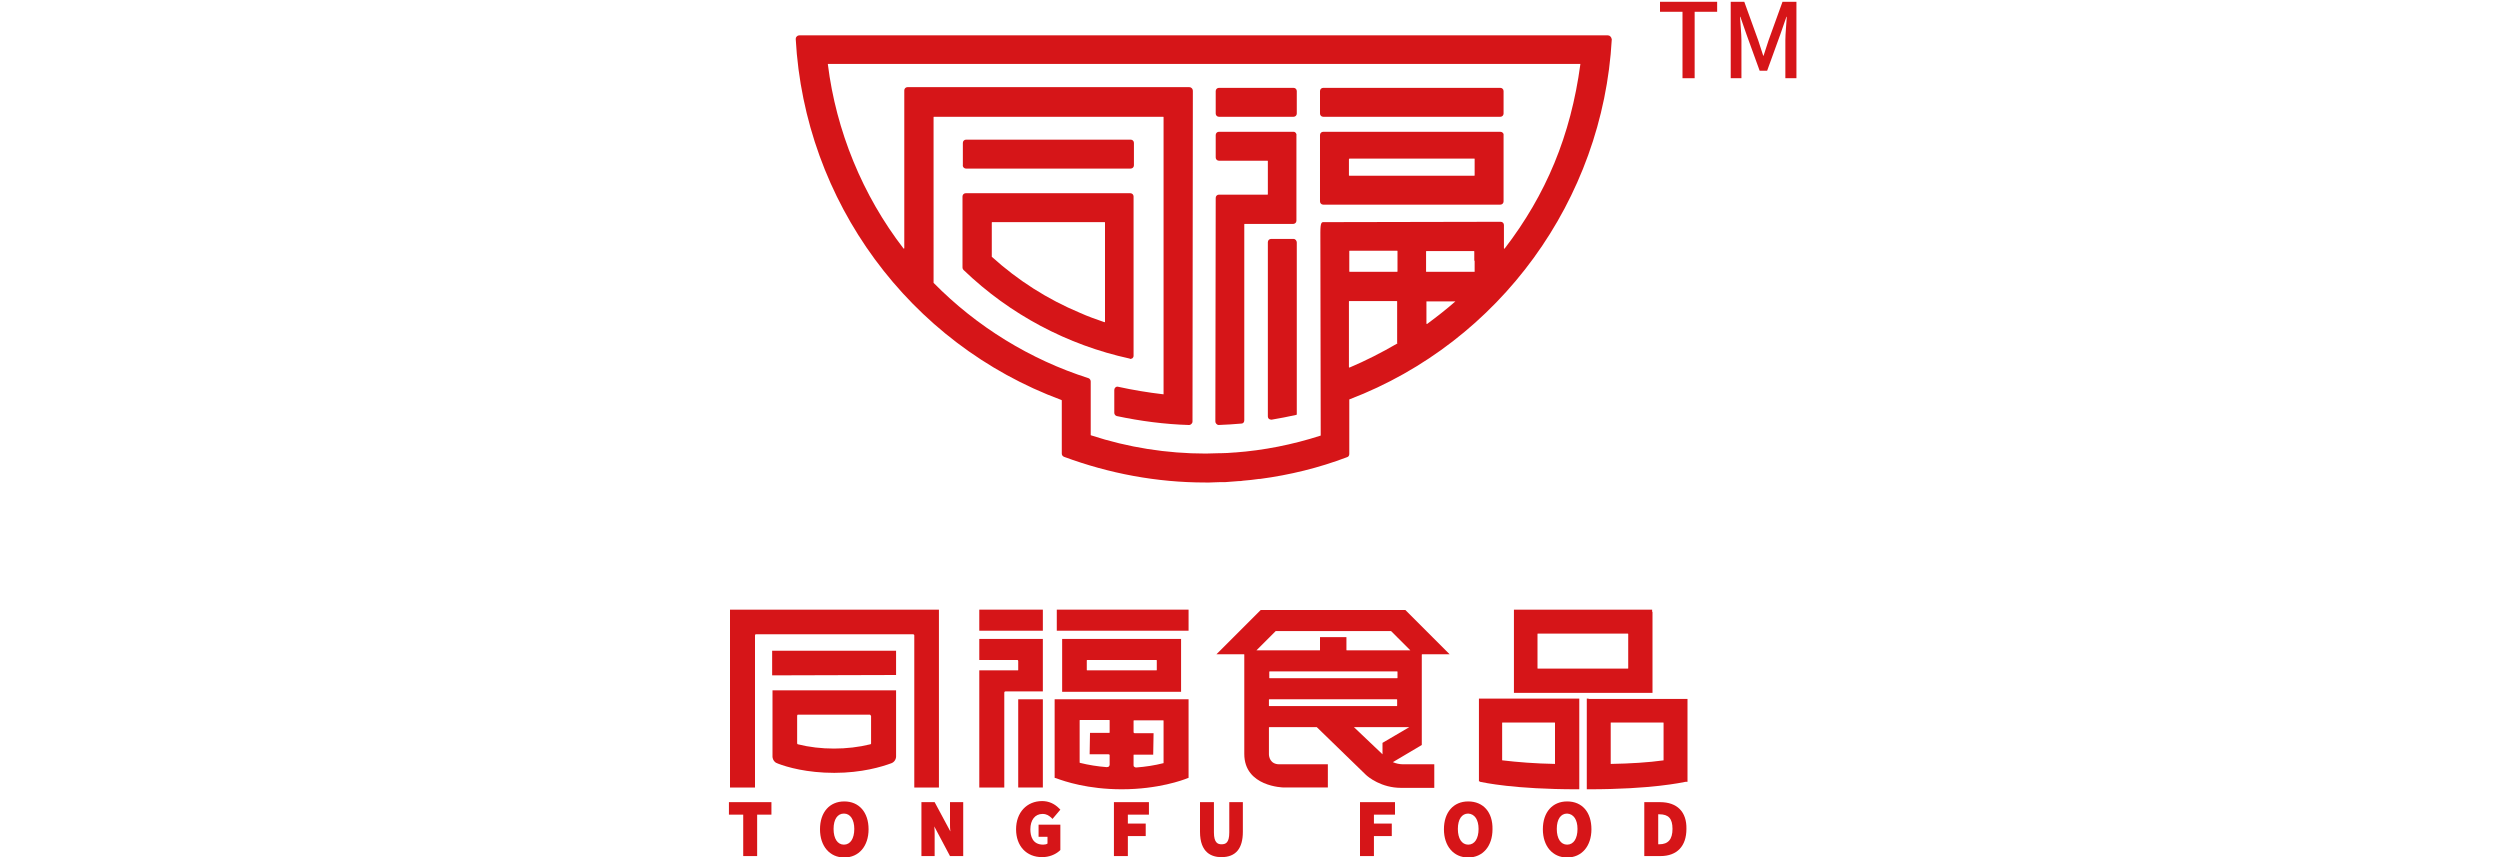 <?xml version="1.0" encoding="utf-8"?>
<!-- Generator: Adobe Illustrator 26.4.1, SVG Export Plug-In . SVG Version: 6.00 Build 0)  -->
<svg version="1.1" id="图层_1" xmlns="http://www.w3.org/2000/svg" xmlns:xlink="http://www.w3.org/1999/xlink" x="0px" y="0px"
	 viewBox="0 0 700 240" style="enable-background:new 0 0 700 240;" xml:space="preserve">
<style type="text/css">
	.st0{fill:#D61518;}
</style>
<g>
	<g>
		<path class="st0" d="M420.1,36.9h-49.6c-0.5,0-0.9,0.4-0.9,0.9l0,18.6c0,0.5,0.4,0.9,0.9,0.9h49.6c0.5,0,0.9-0.4,0.9-0.9V37.9
			C421.1,37.3,420.6,36.9,420.1,36.9z M412.9,49.1c0,0.1-0.1,0.1-0.1,0.1h-35c-0.1,0-0.1-0.1-0.1-0.1v-4.5c0-0.1,0.1-0.2,0.2-0.2
			h34.9c0.1,0,0.1,0.1,0.1,0.1V49.1z"/>
		<path class="st0" d="M450.9,10.2c-0.2-0.2-0.4-0.3-0.7-0.3H223.8c-0.3,0-0.5,0.1-0.7,0.3c-0.2,0.2-0.3,0.4-0.3,0.7
			c2.5,45.4,31.7,85.3,74.4,101.1c0,0,0.1,0.1,0.1,0.1V127c0,0.4,0.2,0.7,0.6,0.9c12.7,4.7,26,7.2,39.6,7.2c0.4,0,0.8,0,1.2,0v0
			c0.9,0,1.8-0.1,2.8-0.1c0.5,0,1,0,1.5,0c1.3-0.1,2.6-0.2,3.9-0.3c0.4,0,0.7,0,1.1-0.1c1.5-0.1,3-0.3,4.5-0.5c0.1,0,0.2,0,0.3,0
			c8.3-1.1,16.5-3.1,24.4-6.1c0.4-0.1,0.6-0.5,0.6-0.9v0v-13.1v-2.1c0-0.1,0-0.1,0.1-0.1c42.1-16.1,70.9-55.9,73.4-100.8
			C451.2,10.6,451.1,10.4,450.9,10.2z M391.3,96.1c0,0,0,0.1-0.1,0.1c-4.3,2.5-8.8,4.8-13.3,6.7c-0.1,0-0.1,0-0.1,0
			c0,0-0.1,0-0.1-0.1V84.4c0-0.1,0.1-0.1,0.1-0.1h13.3c0.1,0,0.1,0.1,0.1,0.1V96.1z M391.3,76c0,0.1-0.1,0.1-0.1,0.1h-13.3
			c-0.1,0-0.1-0.1-0.1-0.1v-5.7c0-0.1,0.1-0.1,0.1-0.1h13.3c0.1,0,0.1,0.1,0.1,0.1V76z M399.6,90.7c-0.1,0-0.1,0-0.1,0
			c0,0-0.1,0-0.1-0.1v-6.2c0,0,0,0,0,0h8.1C405,86.6,402.3,88.7,399.6,90.7z M412.9,73v0.6v2.5h-13.6V76v-3v-2.6
			c0-0.1,0.1-0.1,0.1-0.1h13.3c0.1,0,0.1,0.1,0.1,0.1V73z M421.3,69.6c0,0.1-0.1,0.1-0.1,0c0,0-0.1,0-0.1-0.1l0-6.5
			c0-0.5-0.4-0.9-0.9-0.9l-49.6,0.1c-0.5,0-0.9,0-0.9,2.9l0.1,56.8c0,0,0,0.1-0.1,0.1c0,0,0,0,0,0c-7.8,2.5-15.8,4.1-23.9,4.7
			c-0.1,0-0.1,0-0.2,0c-1.3,0.1-2.5,0.2-3.8,0.2c-0.2,0-0.3,0-0.5,0c-1.2,0-2.5,0.1-3.7,0.1c-10.9,0-21.7-1.7-32.1-5.1
			c-0.1,0-0.1-0.1-0.1-0.1v-15c0-0.4-0.3-0.8-0.6-0.9c-16.3-5.2-31.3-14.4-43.4-26.7c0,0,0-0.1,0-0.1V32.8c0-0.1,0.1-0.1,0.1-0.1
			h64.2c0.1,0,0.1,0.1,0.1,0.1v77.5c0,0.1,0,0.1,0,0.1c0,0,0,0-0.1,0c-4.3-0.5-8.5-1.2-12.6-2.1c-0.3-0.1-0.6,0-0.8,0.2
			c-0.2,0.2-0.3,0.4-0.3,0.7v6.4c0,0.4,0.3,0.8,0.7,0.9c6.6,1.4,13.4,2.3,20.2,2.5c0.3,0,0.5-0.1,0.7-0.3c0.2-0.2,0.3-0.4,0.3-0.7
			l0.1-92.6c0-0.2-0.1-0.5-0.3-0.7c-0.2-0.2-0.4-0.3-0.7-0.3h-78.9c-0.5,0-0.9,0.4-0.9,0.9l0,44.2c0,0.1-0.1,0.1-0.1,0.1
			c0,0-0.1,0-0.1,0c-11.5-14.9-18.9-33-21.2-51.6c0-0.1,0-0.1,0-0.1c0,0,0,0,0.1,0h210.5c0.1,0,0.1,0,0.1,0c0,0,0,0.1,0,0.1
			C439.8,38,432.9,54.5,421.3,69.6z"/>
		<path class="st0" d="M362.2,66.9h-6.3c-0.5,0-0.9,0.4-0.9,0.9v48.8c0,0.3,0.1,0.5,0.3,0.7c0.2,0.1,0.4,0.2,0.6,0.2
			c0.1,0,0.1,0,0.2,0c2.3-0.4,4.5-0.8,6.7-1.3l0.3-0.1V67.9C363.1,67.4,362.7,66.9,362.2,66.9z"/>
		<path class="st0" d="M270.5,47.2h46.1c0.5,0,0.9-0.4,0.9-0.9V40c0-0.5-0.4-0.9-0.9-0.9h-46.1c-0.5,0-0.9,0.4-0.9,0.9v6.2
			C269.5,46.7,269.9,47.2,270.5,47.2z"/>
		<path class="st0" d="M362.2,36.9l-20.9,0c-0.5,0-0.9,0.4-0.9,0.9v6.3c0,0.5,0.4,0.9,0.9,0.9h13.6c0.1,0,0.1,0.1,0.1,0.1v9.3
			c0,0.1-0.1,0.1-0.1,0.1h-13.6c-0.5,0-0.9,0.4-0.9,0.9l-0.1,62.6c0,0.3,0.1,0.5,0.3,0.7c0.2,0.2,0.4,0.3,0.6,0.3l0,0
			c2.2-0.1,4.3-0.2,6.4-0.4c0.5,0,0.8-0.4,0.8-0.9V62.8c0-0.1,0.1-0.1,0.1-0.1h13.6c0.5,0,0.9-0.4,0.9-0.9V37.9
			C363.1,37.4,362.7,36.9,362.2,36.9z"/>
		<path class="st0" d="M362.2,24.6h-20.9c-0.5,0-0.9,0.4-0.9,0.9v6.3c0,0.5,0.4,0.9,0.9,0.9h20.9c0.5,0,0.9-0.4,0.9-0.9v-6.3
			C363.1,25,362.7,24.6,362.2,24.6z"/>
		<path class="st0" d="M370.5,32.7h49.6c0.5,0,0.9-0.4,0.9-0.9v-6.3c0-0.5-0.4-0.9-0.9-0.9h-49.6c-0.5,0-0.9,0.4-0.9,0.9v6.3
			C369.6,32.3,370,32.7,370.5,32.7z"/>
		<path class="st0" d="M316.5,100.5c0.2,0,0.4-0.1,0.6-0.2c0.2-0.2,0.3-0.4,0.3-0.7V55c0-0.5-0.4-0.9-0.9-0.9h-46.1
			c-0.5,0-0.9,0.4-0.9,0.9v19.9c0,0.3,0.1,0.5,0.3,0.7c13,12.5,29.1,21,46.5,24.8C316.4,100.5,316.5,100.5,316.5,100.5z M309.4,90.1
			c0,0.1,0,0.1-0.1,0.1c0,0-0.1,0-0.1,0c-2.3-0.8-4.6-1.6-6.8-2.6c-9.1-3.8-17.4-9.1-24.7-15.7c0,0,0-0.1,0-0.1v-9.5
			c0-0.1,0.1-0.1,0.1-0.1h31.5c0.1,0,0.1,0.1,0.1,0.1V90.1z"/>
	</g>
	<g>
		<polygon class="st0" points="216.2,182.2 216.2,189.1 250.9,189 250.9,182.2 		"/>
		<path class="st0" d="M262.9,220.5l0-49.8h-58.5v49.8h7l0-42.6c0-0.1,0.1-0.3,0.2-0.3h44.1c0.1,0,0.3,0.1,0.3,0.3v42.6H262.9z"/>
		<path class="st0" d="M216.3,212c0.1,0.8,0.6,1.5,1.3,1.7l0.2,0.1c2.6,1,8.1,2.6,15.8,2.6c7.7,0,13.3-1.7,16-2.7
			c0.8-0.3,1.3-1.1,1.3-1.9v-18.5h-34.6L216.3,212z M243.9,200.5v7.7c0,0.1-0.1,0.2-0.2,0.2c-6.4,1.6-14,1.6-20.3,0
			c-0.1,0-0.2-0.1-0.2-0.3v-7.7c0-0.1,0.1-0.3,0.2-0.3h20.2C243.8,200.3,243.9,200.4,243.9,200.5z"/>
		<polygon class="st0" points="285.1,220.5 292,220.5 292,195.8 285.1,195.8 285.1,220 		"/>
		<rect x="295.9" y="170.7" class="st0" width="36.9" height="5.9"/>
		<rect x="274.2" y="170.7" class="st0" width="17.8" height="5.9"/>
		<path class="st0" d="M332.8,195.8h-37.5v22l0.4,0.1c2.4,0.9,8.9,3.1,18.4,3.1c10.2,0,17.2-2.6,18.4-3.1l0.3-0.1v-0.4
			c0-2.9,0-16.8,0-20.8V195.8z M323,205.3l-5.3,0c-0.1,0-0.3-0.1-0.3-0.3v-3.2c0-0.1,0.1-0.1,0.1-0.1h8.2c0.1,0,0.1,0.1,0.1,0.1
			v11.8c0,0.1,0,0.1-0.1,0.1c-2.4,0.6-4.9,1-7.6,1.2c-0.2,0-0.4-0.1-0.5-0.2c-0.2-0.1-0.2-0.3-0.2-0.5v-2.8c0-0.1,0.1-0.1,0.1-0.1
			h5.4L323,205.3z M305.1,211.2l5.3,0c0.1,0,0.3,0.1,0.3,0.2v2.7c0,0.2-0.1,0.4-0.2,0.5c-0.1,0.1-0.3,0.2-0.6,0.2
			c-2.6-0.2-5.1-0.6-7.5-1.2c-0.1,0-0.1-0.1-0.1-0.1v-11.8c0-0.1,0.1-0.1,0.1-0.1h8.2c0.1,0,0.1,0.1,0.1,0.1v3.4
			c0,0.1-0.1,0.1-0.1,0.1h-5.4L305.1,211.2z"/>
		<path class="st0" d="M297.4,178.9l0,14.2l0,0.6l33.3,0l0-14.2l0-0.6H297.4z M323.9,184.9v2.7c0,0.1-0.1,0.1-0.1,0.1h-19.4
			c-0.1,0-0.1-0.1-0.1-0.1v-2.7c0-0.1,0.1-0.1,0.1-0.1h19.4C323.8,184.8,323.9,184.9,323.9,184.9z"/>
		<path class="st0" d="M292,193.7v-14.8h-17.8v5.9h10.7c0.1,0,0.2,0.1,0.2,0.3v2.5c0,0.1-0.1,0.1-0.1,0.1h-10.8v32.8h7l0-26.6
			c0-0.1,0.1-0.3,0.3-0.3H292z"/>
		<path class="st0" d="M462.6,171.3l0-0.6h-38.2l-0.5,0V194h38.8V171.3z M455.9,177.5v9.6c0,0.1,0,0.1-0.1,0.1h-25.2
			c-0.1,0-0.1,0-0.1-0.1v-9.6c0-0.1,0.1-0.1,0.1-0.1l25.2,0v0C455.8,177.4,455.9,177.5,455.9,177.5z"/>
		<path class="st0" d="M414.4,218.9c1,0.2,9.5,2.1,27.2,2.1h0.6v-19.3l0-6.1l-27.6,0l-0.5,0v16.8l0,6.4H414.4z M420.6,212.8v-10.4
			c0-0.1,0.1-0.1,0.1-0.1h14.6c0.1,0,0.1,0.1,0.1,0.1l0,11.5c-5.5-0.1-10.5-0.5-14.7-1C420.6,212.9,420.6,212.9,420.6,212.8z"/>
		<path class="st0" d="M444.8,195.6l-0.5,0l0,25.4h0.5c17.7,0,26.1-1.9,27.2-2.1h0.5v-23.2H444.8z M451,213.9v-11.5
			c0-0.1,0-0.1,0.1-0.1h14.6c0.1,0,0.1,0.1,0.1,0.1v10.4c0,0,0,0.1,0,0.1C461.5,213.5,456.5,213.8,451,213.9z"/>
		<path class="st0" d="M390,213.4l8.1-4.8l0-25.3c0-0.1,0.1-0.1,0.1-0.1h7.7l-12.4-12.4H353l-12.4,12.4h7.7c0.1,0,0.1,0,0.1,0.1
			l0,27.8c0,9.2,10.9,9.4,11.1,9.4h12.3V214h-13.6c-2.6,0-2.9-2.2-2.9-2.8v-7.5c0-0.1,0.1-0.1,0.1-0.1h13.3l13.7,13.3l0,0
			c0.7,0.7,4.4,3.7,9.9,3.7h9.3V214h-8.7C391.9,214,390.9,213.8,390,213.4z M391.3,189.8c0,0.1-0.1,0.1-0.1,0.1h-35.7
			c-0.1,0-0.1-0.1-0.1-0.1v-1.7c0-0.1,0.1-0.1,0.1-0.1h35.7c0.1,0,0.1,0.1,0.1,0.1V189.8z M355.3,195.9c0-0.1,0.1-0.1,0.1-0.1h35.7
			c0.1,0,0.1,0.1,0.1,0.1v1.7c0,0.1-0.1,0.1-0.1,0.1h-35.7c-0.1,0-0.1,0-0.1-0.1V195.9z M377.1,182.1c-0.1,0-0.1-0.1-0.1-0.1v-3.6
			h-7.4v3.6c0,0.1,0,0.1-0.1,0.1h-17.7l5.4-5.4h32.3l5.4,5.4H377.1z M394.6,203.6l-7.5,4.4v3.2l-8-7.6H394.6z"/>
		<polygon class="st0" points="204.1,228.1 208.1,228.1 208.1,239.7 212,239.7 212,228.1 216,228.1 216,224.6 204.1,224.6 		"/>
		<path class="st0" d="M236.4,224.4c-4.1,0-6.8,3-6.8,7.8c0,4.7,2.7,7.9,6.8,7.9c4.1,0,6.8-3.2,6.8-7.9
			C243.2,227.4,240.5,224.4,236.4,224.4z M239.2,232.1c0,2.7-1.1,4.4-2.9,4.4c-1.8,0-2.9-1.7-2.9-4.4c0-2.7,1.1-4.3,2.9-4.3
			S239.2,229.5,239.2,232.1z"/>
		<path class="st0" d="M266,230.8c0,0.6,0,1.3,0.1,2l-4.4-8.2h-3.7v15.1h3.7v-6.2c0-0.7,0-1.4-0.1-2.1l4.4,8.3h3.7v-15.1H266V230.8z
			"/>
		<path class="st0" d="M290.8,234.3h2.5v1.9c-0.3,0.2-0.7,0.3-1.2,0.3c-3,0-3.6-2.4-3.6-4.3c0-2.6,1.3-4.3,3.4-4.3
			c1.2,0,1.8,0.5,2.4,1l0.4,0.4l2.2-2.6l-0.4-0.4c-1.3-1.3-2.9-2-4.7-2c-4.3,0-7.3,3.2-7.3,7.9c0,4.7,2.9,7.8,7.3,7.8
			c1.9,0,3.7-0.7,4.9-1.8l0.2-0.2v-7.1h-6.1V234.3z"/>
		<polygon class="st0" points="311.9,239.7 315.8,239.7 315.8,234.1 320.8,234.1 320.8,230.6 315.8,230.6 315.8,228.1 321.7,228.1 
			321.7,224.6 311.9,224.6 		"/>
		<path class="st0" d="M344.2,233.1c0,3-1.1,3.3-2.2,3.3c-1,0-2.1-0.4-2.1-3.3v-8.5h-3.9v8.3c0,5.9,3.3,7.1,6,7.1c4,0,6-2.4,6-7.1
			v-8.3h-3.8V233.1z"/>
		<polygon class="st0" points="380.8,239.7 384.7,239.7 384.7,234.1 389.7,234.1 389.7,230.6 384.7,230.6 384.7,228.1 390.6,228.1 
			390.6,224.6 380.8,224.6 		"/>
		<path class="st0" d="M411.1,224.4c-4.1,0-6.8,3-6.8,7.8c0,4.7,2.7,7.9,6.8,7.9c4.1,0,6.8-3.2,6.8-7.9
			C418,227.4,415.3,224.4,411.1,224.4z M414,232.1c0,2.7-1.1,4.4-2.9,4.4c-1.8,0-2.9-1.7-2.9-4.4c0-2.7,1.1-4.3,2.9-4.3
			C412.9,227.9,414,229.5,414,232.1z"/>
		<path class="st0" d="M438.8,224.4c-4.1,0-6.8,3-6.8,7.8c0,4.7,2.7,7.9,6.8,7.9c4.1,0,6.8-3.2,6.8-7.9
			C445.6,227.4,443,224.4,438.8,224.4z M441.7,232.1c0,2.7-1.1,4.4-2.9,4.4c-1.8,0-2.9-1.7-2.9-4.4c0-2.7,1.1-4.3,2.9-4.3
			C440.6,227.9,441.7,229.5,441.7,232.1z"/>
		<path class="st0" d="M464.8,224.6h-4.4v15.1h4.5c4.7,0,7.3-2.8,7.3-7.6C472.3,227.3,469.6,224.6,464.8,224.6z M468.3,232.1
			c0,2.9-1.2,4.3-3.7,4.3h-0.3V228h0.3C467.2,228,468.3,229.2,468.3,232.1z"/>
	</g>
	<g>
		<path class="st0" d="M471.1,3.3h-6.3V0.5h16v2.8h-6.3v18.6h-3.4V3.3z"/>
		<path class="st0" d="M484.5,0.5h3.9l3.9,10.8c0.5,1.4,0.9,2.9,1.4,4.3h0.1c0.5-1.4,0.9-2.9,1.4-4.3l3.9-10.8h3.9v21.4h-3.1V11.3
			c0-1.9,0.3-4.7,0.4-6.6h-0.1l-1.7,4.9l-3.7,10.2h-2.1l-3.7-10.2l-1.7-4.9h-0.1c0.1,2,0.4,4.7,0.4,6.6v10.6h-3V0.5z"/>
	</g>
</g>
</svg>
